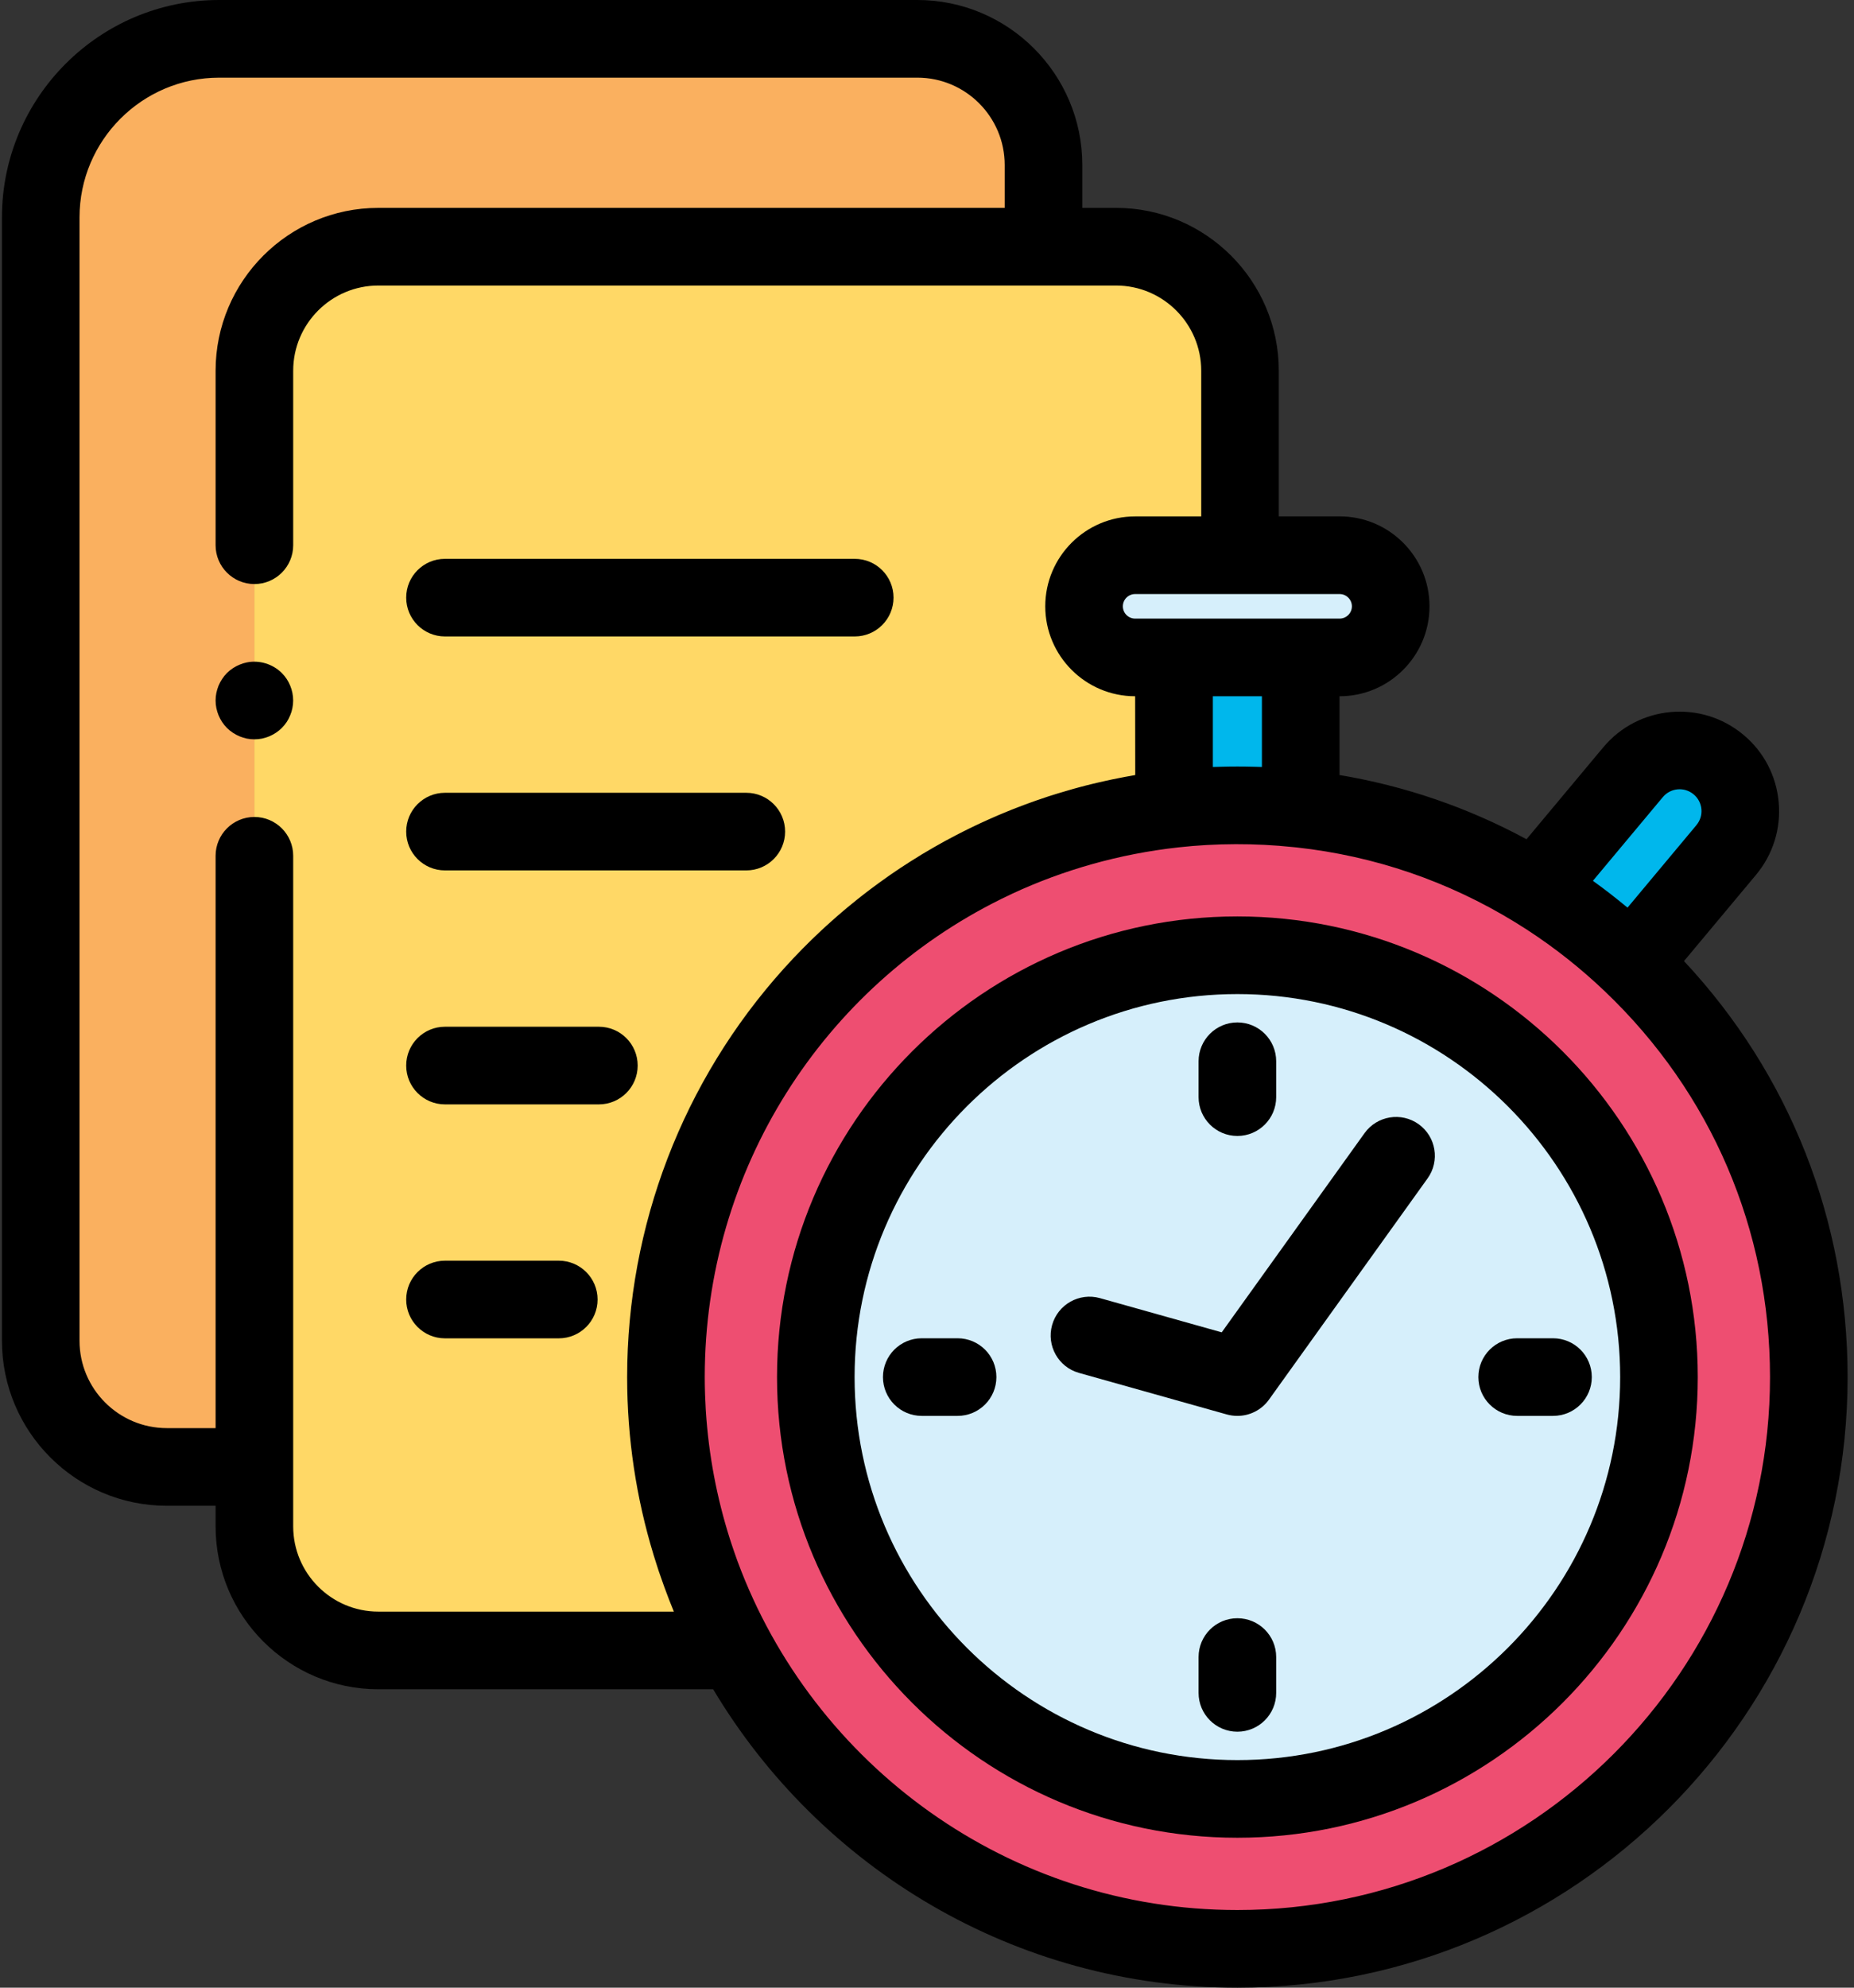 <?xml version="1.0" encoding="UTF-8"?>
<svg width="56px" height="60px" viewBox="0 0 56 60" version="1.1" xmlns="http://www.w3.org/2000/svg" xmlns:xlink="http://www.w3.org/1999/xlink">
    <rect x="0" y="0" width="56" height="60" fill="#333333" stroke="none"/>
    <!-- Generator: Sketch 54.1 (76490) - https://sketchapp.com -->
    <title>deadline (1)</title>
    <desc>Created with Sketch.</desc>
    <g id="Page-1" stroke="none" stroke-width="1" fill="none" fill-rule="evenodd">
        <g id="1_home" transform="translate(-969, -1391)" fill-rule="nonzero">
            <g id="deadline-(1)" transform="translate(969, 1391)">
                <path d="M11.428,7.447 L31.519,7.447 L31.519,4.981 C31.519,2.878 29.813,1.172 27.709,1.172 L6.621,1.172 C3.644,1.172 1.23,3.585 1.23,6.562 L1.23,40.472 C1.23,42.576 2.936,44.281 5.04,44.281 L7.684,44.281 L7.684,11.191 C7.684,9.123 9.36,7.447 11.428,7.447 Z" id="Path" fill="#FAB05F"></path>
                <path d="M20.116,41.569 C20.116,32.683 26.83,25.367 35.462,24.415 L35.462,19.845 L34.287,19.845 C33.435,19.845 32.744,19.154 32.744,18.302 C32.744,17.45 33.435,16.759 34.287,16.759 L37.455,16.759 L37.455,11.191 C37.455,9.123 35.778,7.447 33.71,7.447 L11.428,7.447 C9.36,7.447 7.684,9.124 7.684,11.191 L7.684,46.076 C7.684,48.144 9.36,49.82 11.428,49.82 L22.213,49.82 C20.875,47.369 20.116,44.557 20.116,41.569 L20.116,41.569 Z" id="Path" fill="#FFD866"></path>
                <path d="M52.139,25.66 C52.788,24.883 52.684,23.727 51.908,23.079 C51.131,22.43 49.975,22.533 49.326,23.31 L46.376,26.84 C47.424,27.482 48.399,28.232 49.284,29.076 L52.139,25.66 Z" id="Path" fill="#00B7EC"></path>
                <path d="M35.462,19.845 L35.462,24.415 C36.09,24.346 36.728,24.309 37.375,24.309 C38.022,24.309 38.66,24.346 39.288,24.415 L39.288,19.845 L35.462,19.845 Z" id="Path" fill="#00B7EC"></path>
                <path d="M32.744,18.302 C32.744,19.154 33.435,19.845 34.287,19.845 L40.463,19.845 C41.315,19.845 42.006,19.154 42.006,18.302 C42.006,17.45 41.315,16.759 40.463,16.759 L34.287,16.759 C33.435,16.759 32.744,17.45 32.744,18.302 L32.744,18.302 Z" id="Path" fill="#D6EFFB"></path>
                <path d="M49.284,29.076 C48.399,28.232 47.425,27.482 46.376,26.84 C44.269,25.549 41.864,24.699 39.288,24.415 C38.66,24.346 38.022,24.309 37.375,24.309 C36.728,24.309 36.09,24.346 35.462,24.415 C26.83,25.367 20.116,32.683 20.116,41.569 C20.116,44.557 20.875,47.368 22.213,49.82 C25.139,55.187 30.832,58.828 37.375,58.828 C46.908,58.828 54.635,51.101 54.635,41.569 C54.635,36.654 52.581,32.219 49.284,29.076 Z M37.375,54.302 C30.342,54.302 24.641,48.601 24.641,41.569 C24.641,34.536 30.342,28.835 37.375,28.835 C44.408,28.835 50.109,34.536 50.109,41.569 C50.109,48.601 44.408,54.302 37.375,54.302 L37.375,54.302 Z" id="Shape" fill="#EE4E71"></path>
                <path d="M50.109,41.569 C50.109,48.601 44.408,54.302 37.375,54.302 C30.342,54.302 24.641,48.601 24.641,41.569 C24.641,34.536 30.342,28.835 37.375,28.835 C44.408,28.835 50.109,34.536 50.109,41.569 Z" id="Path" fill="#D6EFFB"></path>
                <path d="M13.44,19.212 L25.817,19.212 C26.465,19.212 26.989,18.687 26.989,18.04 C26.989,17.393 26.465,16.869 25.817,16.869 L13.44,16.869 C12.793,16.869 12.269,17.393 12.269,18.04 C12.269,18.687 12.793,19.212 13.44,19.212 Z" id="Path" fill="#000000"></path>
                <path d="M13.44,26.274 L22.542,26.274 C23.189,26.274 23.714,25.75 23.714,25.102 C23.714,24.456 23.189,23.931 22.542,23.931 L13.44,23.931 C12.793,23.931 12.269,24.456 12.269,25.102 C12.269,25.75 12.793,26.274 13.44,26.274 Z" id="Path" fill="#000000"></path>
                <path d="M18.089,30.993 L13.44,30.993 C12.793,30.993 12.269,31.517 12.269,32.165 C12.269,32.812 12.793,33.337 13.44,33.337 L18.089,33.337 C18.736,33.337 19.261,32.812 19.261,32.165 C19.261,31.517 18.736,30.993 18.089,30.993 Z" id="Path" fill="#000000"></path>
                <path d="M16.878,38.055 L13.44,38.055 C12.793,38.055 12.269,38.58 12.269,39.227 C12.269,39.874 12.793,40.399 13.44,40.399 L16.878,40.399 C17.525,40.399 18.05,39.874 18.05,39.227 C18.05,38.58 17.525,38.055 16.878,38.055 Z" id="Path" fill="#000000"></path>
                <path d="M8.765,20.696 C8.736,20.626 8.701,20.558 8.659,20.495 C8.616,20.43 8.566,20.37 8.512,20.316 C8.24,20.044 7.836,19.919 7.455,19.996 C7.38,20.011 7.306,20.034 7.236,20.064 C7.164,20.093 7.097,20.129 7.034,20.171 C6.969,20.213 6.909,20.263 6.855,20.316 C6.801,20.37 6.752,20.43 6.71,20.495 C6.668,20.558 6.632,20.626 6.602,20.696 C6.573,20.768 6.551,20.842 6.535,20.916 C6.52,20.992 6.512,21.069 6.512,21.145 C6.512,21.221 6.52,21.299 6.535,21.374 C6.551,21.449 6.573,21.523 6.602,21.593 C6.632,21.664 6.668,21.732 6.71,21.796 C6.752,21.86 6.801,21.92 6.855,21.974 C6.909,22.028 6.969,22.077 7.034,22.119 C7.097,22.162 7.164,22.197 7.236,22.227 C7.306,22.256 7.38,22.279 7.455,22.295 C7.53,22.309 7.608,22.317 7.684,22.317 C7.76,22.317 7.837,22.309 7.913,22.295 C7.987,22.279 8.061,22.256 8.133,22.227 C8.203,22.197 8.271,22.162 8.334,22.119 C8.399,22.077 8.459,22.028 8.512,21.974 C8.566,21.92 8.616,21.86 8.659,21.796 C8.701,21.732 8.736,21.664 8.765,21.593 C8.795,21.523 8.818,21.449 8.832,21.374 C8.847,21.299 8.855,21.221 8.855,21.145 C8.855,21.069 8.847,20.992 8.832,20.916 C8.818,20.842 8.795,20.768 8.765,20.696 Z" id="Path" fill="#000000"></path>
                <path d="M50.865,29.011 L53.038,26.411 C53.553,25.795 53.797,25.016 53.725,24.216 C53.654,23.416 53.275,22.693 52.659,22.18 C51.388,21.117 49.489,21.287 48.427,22.558 L46.108,25.333 C44.337,24.376 42.444,23.727 40.46,23.395 L40.46,21.017 L40.463,21.017 C41.96,21.017 43.178,19.799 43.178,18.302 C43.178,16.805 41.96,15.587 40.463,15.587 L38.626,15.587 L38.626,11.191 C38.626,8.481 36.421,6.275 33.71,6.275 L32.691,6.275 L32.691,4.981 C32.691,2.234 30.456,0 27.709,0 L6.621,0 C3.002,0 0.059,2.944 0.059,6.562 L0.059,40.472 C0.059,43.219 2.293,45.453 5.04,45.453 L6.512,45.453 L6.512,46.076 C6.512,48.787 8.717,50.992 11.428,50.992 L21.541,50.992 C24.76,56.382 30.653,60 37.375,60 C47.539,60 55.807,51.732 55.807,41.569 C55.807,36.846 54.059,32.428 50.865,29.011 L50.865,29.011 Z M50.226,24.061 C50.459,23.782 50.877,23.744 51.157,23.979 C51.292,24.091 51.375,24.25 51.391,24.425 C51.407,24.601 51.353,24.772 51.24,24.907 C51.24,24.907 51.24,24.908 51.24,24.908 L49.16,27.397 C49.138,27.379 49.116,27.362 49.094,27.345 C48.968,27.24 48.84,27.138 48.711,27.037 C48.683,27.015 48.655,26.992 48.626,26.97 C48.471,26.85 48.314,26.733 48.156,26.619 C48.142,26.609 48.128,26.598 48.114,26.588 L50.226,24.061 Z M38.116,23.152 C38.05,23.15 37.983,23.148 37.916,23.146 C37.901,23.146 37.885,23.145 37.869,23.145 C37.542,23.136 37.213,23.136 36.885,23.145 C36.864,23.145 36.843,23.146 36.822,23.147 C36.759,23.149 36.696,23.15 36.634,23.152 L36.634,21.017 L38.116,21.017 L38.116,23.152 Z M40.834,18.302 C40.834,18.507 40.667,18.673 40.463,18.673 L39.299,18.673 C39.295,18.673 39.292,18.673 39.288,18.673 L35.462,18.673 C35.458,18.673 35.454,18.673 35.451,18.673 L34.287,18.673 C34.082,18.673 33.916,18.507 33.916,18.302 C33.916,18.098 34.082,17.932 34.287,17.932 L40.463,17.932 C40.667,17.932 40.834,18.098 40.834,18.302 Z M20.354,48.648 L11.428,48.648 C10.009,48.648 8.856,47.494 8.856,46.076 L8.856,25.833 C8.856,25.186 8.331,24.661 7.684,24.661 C7.037,24.661 6.512,25.186 6.512,25.833 L6.512,43.109 L5.04,43.109 C3.585,43.109 2.402,41.927 2.402,40.472 L2.402,6.562 C2.402,4.236 4.295,2.344 6.621,2.344 L27.709,2.344 C29.164,2.344 30.347,3.527 30.347,4.981 L30.347,6.275 L11.428,6.275 C8.717,6.275 6.512,8.481 6.512,11.191 L6.512,16.458 C6.512,17.105 7.037,17.63 7.684,17.63 C8.331,17.63 8.856,17.105 8.856,16.458 L8.856,11.191 C8.856,9.773 10.009,8.619 11.428,8.619 L33.71,8.619 C35.129,8.619 36.283,9.773 36.283,11.191 L36.283,15.588 L34.287,15.588 C32.79,15.588 31.572,16.805 31.572,18.302 C31.572,19.799 32.79,21.017 34.287,21.017 L34.29,23.395 C34.254,23.402 34.218,23.409 34.183,23.415 C34.12,23.426 34.059,23.437 33.996,23.448 C33.927,23.461 33.857,23.475 33.788,23.489 C33.724,23.501 33.66,23.513 33.597,23.527 C33.529,23.541 33.462,23.556 33.395,23.571 C33.33,23.585 33.266,23.599 33.202,23.614 C33.136,23.629 33.07,23.645 33.004,23.661 C32.939,23.677 32.874,23.693 32.809,23.709 C32.746,23.725 32.682,23.743 32.619,23.759 C32.552,23.777 32.486,23.795 32.42,23.813 C32.36,23.83 32.301,23.847 32.242,23.865 C32.055,23.919 31.87,23.974 31.685,24.034 C31.68,24.036 31.674,24.038 31.669,24.039 C31.595,24.063 31.522,24.089 31.448,24.114 C31.396,24.131 31.343,24.149 31.291,24.167 C31.219,24.192 31.149,24.218 31.077,24.244 C31.023,24.264 30.969,24.283 30.916,24.303 C30.845,24.329 30.775,24.357 30.705,24.384 C30.651,24.405 30.597,24.426 30.543,24.447 C30.474,24.475 30.406,24.503 30.336,24.532 C30.282,24.554 30.228,24.576 30.174,24.599 C30.106,24.628 30.038,24.658 29.97,24.688 C29.916,24.711 29.863,24.735 29.81,24.759 C29.742,24.79 29.674,24.821 29.606,24.852 C29.554,24.876 29.501,24.901 29.449,24.926 C29.382,24.959 29.314,24.991 29.247,25.024 C29.195,25.05 29.144,25.075 29.092,25.101 C29.025,25.135 28.958,25.169 28.891,25.204 C28.84,25.23 28.79,25.257 28.739,25.284 C28.672,25.319 28.605,25.355 28.538,25.391 C28.49,25.418 28.441,25.445 28.393,25.472 C28.326,25.51 28.257,25.548 28.19,25.587 C28.145,25.613 28.1,25.639 28.055,25.666 C27.985,25.707 27.915,25.747 27.846,25.789 C27.812,25.81 27.778,25.831 27.745,25.852 C27.571,25.958 27.399,26.068 27.229,26.18 C27.216,26.188 27.203,26.196 27.19,26.205 C27.122,26.25 27.055,26.296 26.988,26.342 C26.945,26.372 26.902,26.401 26.859,26.43 C26.797,26.474 26.735,26.518 26.673,26.563 C26.626,26.596 26.578,26.629 26.532,26.664 C26.472,26.707 26.413,26.751 26.353,26.796 C26.306,26.831 26.258,26.867 26.21,26.903 C26.152,26.948 26.094,26.993 26.036,27.038 C25.988,27.075 25.941,27.113 25.893,27.151 C25.836,27.196 25.78,27.242 25.724,27.288 C25.676,27.327 25.628,27.366 25.581,27.405 C25.525,27.452 25.47,27.498 25.415,27.545 C25.368,27.585 25.321,27.626 25.274,27.667 C25.22,27.714 25.166,27.762 25.112,27.81 C25.065,27.851 25.019,27.893 24.973,27.935 C24.92,27.984 24.866,28.033 24.813,28.082 C24.768,28.125 24.722,28.168 24.677,28.211 C24.625,28.26 24.572,28.31 24.52,28.361 C24.476,28.404 24.432,28.448 24.387,28.492 C24.336,28.543 24.284,28.595 24.233,28.646 C24.19,28.69 24.148,28.734 24.105,28.779 C24.054,28.832 24.002,28.885 23.951,28.939 C23.914,28.978 23.879,29.018 23.843,29.057 C23.789,29.115 23.735,29.173 23.681,29.232 C20.626,32.621 18.943,37.002 18.943,41.569 C18.943,43.428 19.221,45.224 19.736,46.918 C19.739,46.929 19.743,46.941 19.746,46.952 C19.778,47.056 19.811,47.159 19.844,47.261 C19.861,47.315 19.879,47.368 19.896,47.422 C19.916,47.48 19.936,47.537 19.956,47.594 C19.99,47.694 20.025,47.793 20.061,47.892 C20.064,47.9 20.067,47.908 20.07,47.916 C20.159,48.162 20.254,48.406 20.354,48.648 L20.354,48.648 Z M37.375,57.656 C30.462,57.656 24.554,53.273 22.282,47.141 C22.275,47.12 22.267,47.099 22.259,47.078 C22.229,46.997 22.201,46.916 22.173,46.834 C22.146,46.756 22.12,46.679 22.094,46.601 C22.077,46.549 22.06,46.496 22.043,46.444 C21.649,45.203 21.406,43.913 21.321,42.607 C21.32,42.587 21.319,42.566 21.317,42.545 C21.309,42.403 21.302,42.26 21.297,42.117 C21.297,42.096 21.296,42.075 21.295,42.054 C21.29,41.893 21.287,41.731 21.287,41.569 C21.287,35.284 24.886,29.784 30.228,27.144 C30.233,27.141 30.237,27.139 30.241,27.137 C30.293,27.112 30.345,27.087 30.396,27.063 C30.455,27.035 30.512,27.006 30.571,26.979 C30.573,26.978 30.574,26.977 30.576,26.976 C32.124,26.258 33.81,25.776 35.592,25.579 C36.723,25.453 37.919,25.45 39.055,25.57 C39.09,25.573 39.125,25.576 39.16,25.58 C41.519,25.839 43.741,26.599 45.764,27.838 C45.886,27.913 46.007,27.99 46.127,28.067 C46.965,28.612 47.753,29.236 48.475,29.925 C51.692,32.99 53.463,37.125 53.463,41.569 C53.463,50.439 46.246,57.656 37.375,57.656 L37.375,57.656 Z" id="Shape" fill="#000000"></path>
                <path d="M37.375,27.663 C29.707,27.663 23.47,33.901 23.47,41.569 C23.47,49.236 29.707,55.474 37.375,55.474 C45.043,55.474 51.281,49.236 51.281,41.569 C51.281,33.901 45.043,27.663 37.375,27.663 L37.375,27.663 Z M37.375,53.13 C31,53.13 25.813,47.943 25.813,41.569 C25.813,35.193 31,30.007 37.375,30.007 C43.75,30.007 48.937,35.193 48.937,41.569 C48.937,47.943 43.75,53.13 37.375,53.13 L37.375,53.13 Z" id="Shape" fill="#000000"></path>
                <path d="M42.852,33.936 C42.326,33.559 41.594,33.679 41.216,34.205 L36.902,40.218 L33.224,39.185 C32.601,39.011 31.954,39.374 31.779,39.997 C31.604,40.62 31.967,41.267 32.59,41.442 L37.058,42.697 C37.163,42.726 37.27,42.74 37.375,42.74 C37.746,42.74 38.103,42.563 38.327,42.252 L43.12,35.571 C43.498,35.045 43.377,34.314 42.852,33.936 L42.852,33.936 Z" id="Path" fill="#000000"></path>
                <path d="M37.375,34.29 C38.022,34.29 38.547,33.765 38.547,33.118 L38.547,32.035 C38.547,31.388 38.022,30.863 37.375,30.863 C36.728,30.863 36.203,31.388 36.203,32.035 L36.203,33.118 C36.203,33.765 36.728,34.29 37.375,34.29 L37.375,34.29 Z" id="Path" fill="#000000"></path>
                <path d="M37.375,48.848 C36.728,48.848 36.203,49.372 36.203,50.019 L36.203,51.102 C36.203,51.749 36.728,52.273 37.375,52.273 C38.022,52.273 38.547,51.749 38.547,51.102 L38.547,50.019 C38.547,49.372 38.022,48.848 37.375,48.848 Z" id="Path" fill="#000000"></path>
                <path d="M46.908,40.397 L45.826,40.397 C45.179,40.397 44.654,40.921 44.654,41.569 C44.654,42.215 45.179,42.74 45.826,42.74 L46.908,42.74 C47.556,42.74 48.08,42.215 48.08,41.569 C48.08,40.921 47.556,40.397 46.908,40.397 L46.908,40.397 Z" id="Path" fill="#000000"></path>
                <path d="M28.924,40.397 L27.842,40.397 C27.194,40.397 26.67,40.921 26.67,41.569 C26.67,42.215 27.194,42.74 27.842,42.74 L28.924,42.74 C29.572,42.74 30.096,42.215 30.096,41.569 C30.096,40.921 29.572,40.397 28.924,40.397 Z" id="Path" fill="#000000"></path>
            </g>
        </g>
    </g>
</svg>